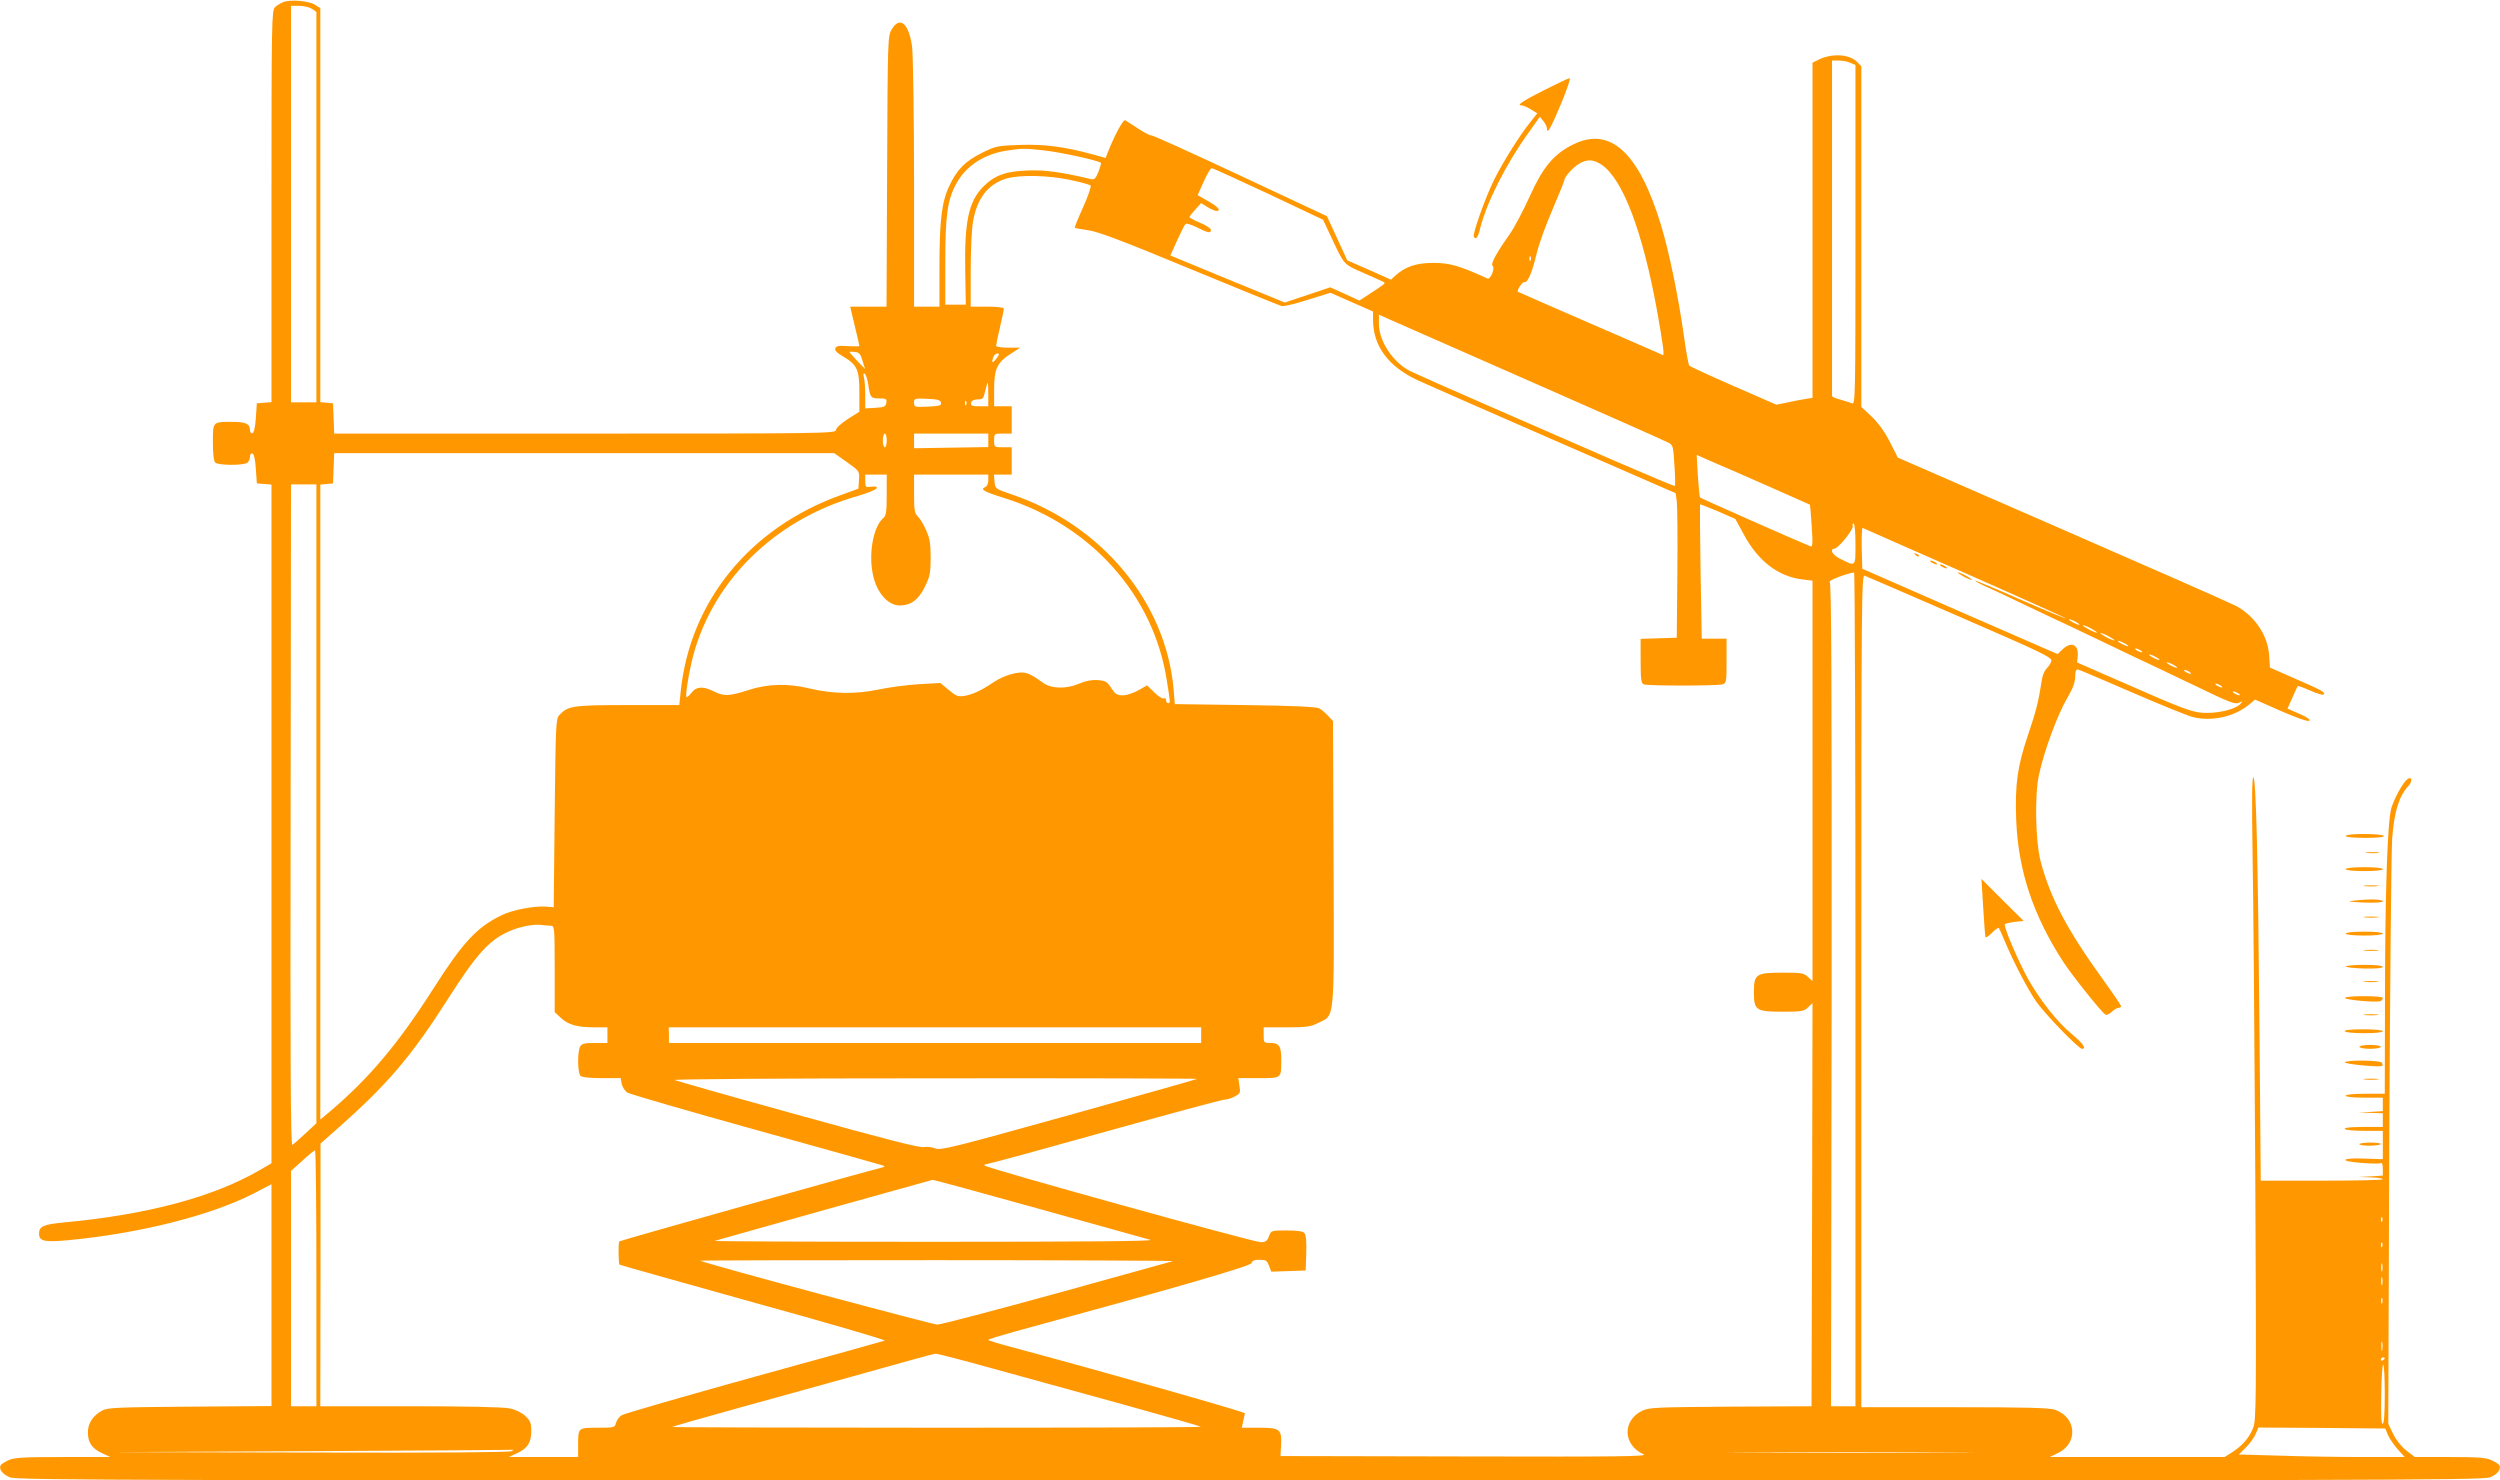 <?xml version="1.0" standalone="no"?>
<!DOCTYPE svg PUBLIC "-//W3C//DTD SVG 20010904//EN"
 "http://www.w3.org/TR/2001/REC-SVG-20010904/DTD/svg10.dtd">
<svg version="1.0" xmlns="http://www.w3.org/2000/svg"
 width="1280pt" height="758pt" viewBox="0 0 1280 758"
 preserveAspectRatio="xMidYMid meet">
<g transform="translate(0,758) scale(0.1,-0.1)"
fill="#ff9800" stroke="none">
<path d="M1450 7569 c-13 -5 -33 -17 -42 -26 -17 -15 -18 -72 -18 -1019 l0
-1003 -37 -3 -38 -3 -5 -74 c-3 -47 -10 -76 -17 -79 -8 -2 -13 5 -13 15 0 33
-21 43 -91 43 -101 0 -99 2 -99 -104 0 -58 4 -96 12 -104 16 -16 150 -16 166
0 7 7 12 20 12 31 0 10 5 17 13 15 7 -3 14 -32 17 -79 l5 -74 38 -3 37 -3 0
-1738 0 -1737 -62 -36 c-239 -138 -574 -227 -1001 -267 -105 -10 -127 -20
-127 -57 0 -39 27 -45 147 -34 364 34 731 126 951 239 l92 48 0 -568 0 -568
-417 -3 c-374 -3 -421 -5 -450 -20 -48 -27 -73 -65 -73 -112 0 -52 21 -83 74
-107 l41 -19 -243 0 c-204 0 -250 -3 -278 -16 -19 -9 -37 -20 -40 -25 -12 -20
9 -48 47 -63 36 -15 599 -16 6349 -16 5750 0 6313 1 6349 16 38 15 59 43 47
63 -3 5 -21 16 -40 25 -27 13 -69 16 -213 16 l-179 0 -43 33 c-25 19 -52 53
-68 85 l-25 52 5 1433 c4 787 10 1491 15 1563 10 138 35 219 84 271 23 25 16
52 -8 32 -23 -19 -62 -91 -80 -145 -20 -65 -33 -434 -33 -1016 l-1 -448 -100
0 c-60 0 -100 -4 -100 -10 0 -6 38 -10 95 -10 l95 0 0 -35 0 -34 -62 -4 -63
-3 63 -2 62 -2 0 -35 0 -35 -101 0 c-64 0 -98 -4 -94 -10 3 -6 48 -10 101 -10
l94 0 0 -72 0 -73 -91 3 c-123 5 -138 -13 -20 -22 50 -4 95 -5 101 -1 6 4 10
-8 10 -29 l0 -35 -62 -4 -63 -3 63 -2 c34 -1 62 -5 62 -10 0 -4 -141 -7 -312
-7 l-313 0 -6 730 c-8 928 -18 1335 -32 1335 -7 0 -8 -121 -4 -382 4 -211 10
-951 14 -1644 6 -1182 5 -1265 -11 -1305 -20 -51 -55 -91 -108 -125 l-38 -24
-447 0 -448 0 43 21 c103 51 94 182 -16 221 -29 10 -145 13 -514 13 l-478 0 0
2132 c0 2064 1 2132 18 2125 10 -4 231 -99 490 -212 424 -184 471 -207 465
-225 -3 -11 -14 -28 -24 -37 -10 -10 -21 -35 -24 -55 -18 -116 -30 -164 -70
-281 -56 -166 -69 -256 -62 -441 10 -257 86 -487 241 -726 48 -73 195 -257
216 -270 6 -3 20 3 32 14 12 12 28 21 35 21 7 0 13 4 13 8 0 5 -43 68 -95 140
-183 254 -268 415 -318 606 -25 99 -30 333 -8 436 26 124 96 313 147 399 26
44 38 76 39 105 0 30 4 40 15 38 8 -2 133 -55 278 -118 145 -63 284 -119 308
-125 98 -25 215 1 291 65 l29 24 134 -59 c85 -37 138 -55 144 -49 6 6 -13 19
-51 35 l-61 27 25 56 c14 32 26 58 28 60 1 1 30 -9 64 -24 34 -15 64 -24 68
-20 11 11 -6 20 -143 80 l-132 58 -4 62 c-6 102 -73 202 -170 254 -24 13 -423
189 -887 391 l-844 368 -40 79 c-25 50 -58 96 -93 130 l-54 51 0 872 0 872
-23 23 c-40 40 -131 44 -199 9 l-28 -14 0 -858 0 -858 -37 -6 c-21 -3 -63 -11
-93 -18 l-55 -11 -220 96 c-121 53 -223 100 -226 104 -4 4 -17 75 -28 157 -29
203 -75 425 -117 564 -113 371 -260 506 -450 411 -99 -49 -154 -115 -222 -266
-33 -73 -79 -160 -103 -194 -69 -97 -99 -154 -87 -161 15 -9 -11 -72 -26 -65
-142 65 -193 80 -276 80 -89 0 -145 -19 -197 -66 l-21 -20 -112 50 -112 49
-52 113 -52 113 -444 208 c-245 115 -449 207 -455 206 -5 -2 -35 13 -65 33
-30 20 -61 40 -68 44 -11 7 -55 -75 -93 -171 l-8 -22 -68 19 c-143 39 -243 52
-369 48 -116 -4 -125 -5 -197 -41 -86 -43 -128 -85 -168 -172 -38 -81 -49
-178 -49 -416 l0 -199 -65 0 -65 0 0 628 c0 345 -5 661 -10 702 -16 120 -63
160 -104 90 -21 -34 -21 -49 -24 -727 l-3 -693 -93 0 -93 0 23 -97 c13 -54 24
-101 24 -104 0 -3 -26 -3 -59 -1 -46 3 -59 1 -64 -11 -4 -11 7 -23 38 -41 74
-44 85 -68 85 -184 l0 -100 -60 -38 c-35 -23 -60 -46 -60 -56 0 -17 -68 -18
-1285 -18 l-1284 0 -3 78 -3 77 -32 3 -33 3 0 1008 0 1009 -26 17 c-32 21
-129 29 -164 14z m148 -35 l22 -15 0 -1000 0 -999 -65 0 -65 0 0 1015 0 1015
43 0 c23 0 53 -7 65 -16z m7877 -276 l25 -11 0 -870 c0 -824 -1 -869 -17 -862
-10 4 -37 12 -60 19 -24 6 -43 14 -43 19 0 4 0 392 0 862 l0 855 35 0 c19 0
46 -5 60 -12z m-4130 -448 c78 -8 281 -52 292 -64 2 -2 -4 -22 -13 -46 -14
-34 -21 -41 -38 -37 -156 37 -238 48 -326 44 -111 -4 -168 -25 -225 -82 -76
-76 -98 -181 -93 -438 l3 -167 -52 0 -53 0 0 218 c0 241 11 320 57 403 49 90
143 151 259 168 81 12 87 12 189 1z m2856 -74 c108 -74 209 -340 283 -746 32
-182 39 -233 29 -228 -4 3 -172 76 -373 163 -201 87 -366 160 -368 161 -9 5
24 54 34 50 15 -6 39 49 63 151 11 45 47 145 81 223 33 77 60 144 60 149 0 15
43 63 74 82 42 25 74 24 117 -5z m-1706 -149 l279 -132 33 -70 c78 -167 68
-155 173 -202 52 -23 100 -44 105 -47 11 -6 4 -11 -76 -63 l-49 -32 -74 34
-75 34 -116 -39 -117 -39 -293 120 -293 121 35 77 c19 42 38 80 43 84 4 5 30
-3 58 -17 58 -29 72 -32 72 -13 0 7 -25 24 -55 36 -30 13 -55 26 -55 29 0 4
14 22 30 39 l30 33 32 -20 c18 -11 39 -20 46 -20 27 0 9 21 -42 50 l-54 31 31
69 c17 39 36 70 41 69 6 0 137 -60 291 -132z m-1017 72 c53 -11 101 -24 106
-29 4 -4 -13 -54 -38 -110 -26 -57 -45 -104 -43 -106 2 -2 33 -8 70 -13 50 -7
179 -56 519 -197 249 -103 461 -189 470 -191 9 -3 70 11 134 32 l116 36 109
-48 109 -48 0 -45 c1 -134 80 -239 233 -309 45 -21 360 -159 699 -307 l617
-269 6 -40 c3 -22 5 -188 3 -370 l-3 -330 -92 -3 -93 -3 0 -113 c0 -95 3 -115
16 -120 20 -8 372 -8 402 0 21 6 22 11 22 120 l0 114 -63 0 -64 0 -6 342 c-3
189 -4 344 -3 345 1 2 43 -14 92 -35 l89 -39 43 -79 c74 -138 177 -216 302
-231 l50 -6 0 -1025 0 -1025 -23 21 c-21 20 -34 22 -128 22 -139 0 -149 -7
-149 -100 0 -93 10 -100 149 -100 94 0 107 2 128 22 l23 22 -2 -1032 -3 -1032
-415 -2 c-386 -3 -418 -4 -454 -22 -101 -51 -96 -175 9 -222 25 -11 -119 -13
-915 -11 l-944 2 3 52 c4 86 -4 93 -110 93 l-91 0 7 33 c4 17 8 36 9 41 1 7
-757 222 -1191 338 -68 18 -123 35 -123 38 0 3 62 22 138 43 817 222 1207 335
1210 350 3 12 14 17 41 17 32 0 38 -4 48 -30 l12 -31 88 3 88 3 3 88 c2 57 -1
94 -9 103 -8 10 -35 14 -91 14 -79 0 -80 0 -91 -30 -9 -24 -17 -30 -42 -30
-37 0 -1415 382 -1415 393 0 4 6 7 13 7 8 0 280 74 605 165 325 91 601 165
612 165 12 0 35 7 52 16 28 15 30 19 24 55 l-6 39 104 0 c119 0 116 -3 116 94
0 71 -10 86 -57 86 -32 0 -33 1 -33 40 l0 40 118 0 c102 0 124 3 162 23 85 42
81 -6 78 819 l-3 726 -25 27 c-14 15 -34 32 -45 38 -14 8 -134 14 -380 17
l-360 5 -6 75 c-39 447 -368 843 -830 999 -83 28 -84 29 -87 65 l-3 36 45 0
46 0 0 70 0 70 -45 0 c-45 0 -45 0 -45 35 0 35 0 35 45 35 l45 0 0 70 0 70
-45 0 -45 0 0 88 c0 104 16 137 87 182 l47 30 -62 0 c-34 0 -62 4 -62 10 0 5
9 48 20 95 11 47 20 90 20 95 0 6 -37 10 -85 10 l-85 0 0 183 c0 100 5 211 11
247 19 121 76 196 169 225 68 21 215 18 328 -6z m2359 -411 c-3 -8 -6 -5 -6 6
-1 11 2 17 5 13 3 -3 4 -12 1 -19z m8 -625 c369 -162 682 -301 696 -309 25
-12 26 -18 32 -115 4 -57 5 -105 2 -107 -2 -2 -138 55 -302 126 -164 72 -460
201 -658 287 -198 86 -375 165 -395 175 -88 45 -160 153 -160 242 l0 47 58
-26 c31 -14 359 -158 727 -320z m-3429 110 l13 -42 -40 41 c-21 23 -39 43 -39
45 0 3 12 3 27 1 22 -2 29 -10 39 -45z m687 13 c-21 -28 -28 -26 -18 3 3 12
13 21 21 21 12 0 12 -4 -3 -24z m-658 -132 c10 -70 13 -74 57 -74 35 0 39 -2
36 -22 -3 -20 -10 -23 -55 -26 l-53 -3 0 68 c0 37 -3 79 -7 92 -4 16 -2 22 4
18 6 -4 14 -28 18 -53z m615 -54 l0 -60 -46 0 c-38 0 -45 3 -42 17 2 12 13 17
33 18 27 0 31 4 39 43 6 23 11 42 13 42 2 0 3 -27 3 -60z m-242 -42 c3 -14 -8
-17 -67 -20 -68 -3 -71 -2 -71 20 0 22 3 23 67 20 54 -2 68 -6 71 -20z m129
-10 c-3 -8 -6 -5 -6 6 -1 11 2 17 5 13 3 -3 4 -12 1 -19z m-407 -183 c0 -19
-4 -35 -10 -35 -5 0 -10 16 -10 35 0 19 5 35 10 35 6 0 10 -16 10 -35z m520 0
l0 -34 -190 -3 -190 -3 0 38 0 37 190 0 190 0 0 -35z m-724 -111 c65 -46 65
-47 62 -91 l-3 -45 -90 -33 c-466 -167 -773 -544 -820 -1007 l-7 -68 -265 0
c-282 0 -306 -4 -350 -52 -17 -19 -18 -52 -23 -502 l-5 -481 -38 3 c-59 5
-177 -17 -231 -45 -125 -61 -197 -139 -346 -373 -182 -285 -329 -460 -532
-632 l-48 -40 0 1625 0 1626 33 3 32 3 3 78 3 77 1280 0 1280 0 65 -46z m4719
-124 c116 -51 211 -93 212 -94 1 -1 5 -51 9 -111 6 -91 5 -107 -7 -102 -69 28
-562 246 -565 250 -2 2 -7 52 -11 111 l-6 107 79 -35 c43 -18 174 -75 289
-126z m-4515 -44 c0 -82 -3 -106 -16 -117 -57 -47 -81 -204 -49 -314 23 -80
77 -135 131 -135 58 0 97 29 130 97 25 51 29 69 29 148 0 73 -5 100 -24 142
-12 28 -31 59 -42 69 -16 15 -19 31 -19 116 l0 98 190 0 190 0 0 -29 c0 -17
-6 -31 -16 -35 -28 -11 -5 -24 95 -55 449 -140 770 -500 836 -941 18 -113 18
-110 5 -110 -5 0 -10 7 -10 16 0 8 -5 12 -11 8 -6 -3 -28 10 -48 30 l-38 37
-44 -25 c-24 -14 -60 -26 -80 -26 -30 0 -39 6 -60 38 -21 33 -29 37 -70 40
-29 2 -62 -4 -93 -18 -68 -29 -143 -27 -187 5 -73 53 -93 59 -151 46 -29 -6
-73 -25 -98 -42 -66 -45 -111 -65 -152 -72 -33 -5 -43 -1 -80 30 l-43 36 -110
-6 c-60 -4 -155 -16 -210 -28 -115 -24 -231 -22 -350 6 -110 27 -214 24 -313
-8 -99 -32 -125 -33 -177 -7 -54 27 -89 26 -113 -5 -11 -14 -23 -25 -26 -25
-8 0 3 82 24 176 93 405 417 731 850 854 52 15 96 33 98 40 3 9 -4 11 -27 8
-29 -4 -31 -3 -31 29 l0 33 55 0 55 0 0 -104z m-2920 -1581 l0 -1636 -56 -52
c-31 -29 -61 -55 -67 -59 -9 -5 -11 411 -9 1688 l2 1694 65 0 65 0 0 -1635z
m7880 1329 c0 -119 3 -116 -82 -73 -37 19 -52 48 -25 50 19 1 99 100 93 115
-3 8 -1 14 4 14 6 0 10 -44 10 -106z m563 -149 c284 -125 516 -230 514 -231
-2 -2 -106 41 -232 96 -125 55 -230 99 -232 97 -2 -2 25 -17 59 -32 35 -16
128 -59 208 -98 80 -38 174 -83 210 -99 36 -17 135 -64 220 -105 85 -41 175
-84 200 -95 25 -12 132 -63 239 -114 167 -81 196 -92 215 -82 19 10 20 9 8 -5
-21 -25 -100 -47 -170 -47 -73 0 -102 10 -452 164 l-215 94 3 32 c6 59 -33 78
-77 36 l-26 -25 -500 218 -500 219 -3 107 c-1 58 1 105 5 102 4 -2 241 -107
526 -232z m-563 -2130 l0 -2135 -62 0 -63 0 3 2107 c1 1605 -1 2108 -10 2114
-9 6 89 44 125 48 4 1 7 -960 7 -2134z m1130 1880 c14 -8 21 -14 15 -14 -5 0
-21 6 -35 14 -14 8 -20 14 -15 14 6 0 21 -6 35 -14z m80 -35 c19 -11 31 -19
25 -19 -5 0 -26 8 -45 19 -19 11 -30 19 -25 19 6 0 26 -8 45 -19z m90 -40 c19
-11 31 -19 25 -19 -5 0 -26 8 -45 19 -19 11 -30 19 -25 19 6 0 26 -8 45 -19z
m80 -35 c14 -8 21 -14 15 -14 -5 0 -21 6 -35 14 -14 8 -20 14 -15 14 6 0 21
-6 35 -14z m80 -35 c8 -5 11 -10 5 -10 -5 0 -17 5 -25 10 -8 5 -10 10 -5 10 6
0 17 -5 25 -10z m80 -35 c14 -8 21 -14 15 -14 -5 0 -21 6 -35 14 -14 8 -20 14
-15 14 6 0 21 -6 35 -14z m90 -40 c14 -8 21 -14 15 -14 -5 0 -21 6 -35 14 -14
8 -20 14 -15 14 6 0 21 -6 35 -14z m80 -35 c8 -5 11 -10 5 -10 -5 0 -17 5 -25
10 -8 5 -10 10 -5 10 6 0 17 -5 25 -10z m160 -70 c8 -5 11 -10 5 -10 -5 0 -17
5 -25 10 -8 5 -10 10 -5 10 6 0 17 -5 25 -10z m90 -40 c8 -5 11 -10 5 -10 -5
0 -17 5 -25 10 -8 5 -10 10 -5 10 6 0 17 -5 25 -10z m-8639 -1190 c18 0 19
-12 19 -221 l0 -221 31 -29 c38 -36 85 -49 172 -49 l67 0 0 -40 0 -40 -65 0
c-53 0 -66 -3 -75 -19 -14 -27 -13 -134 2 -149 8 -8 47 -12 109 -12 l97 0 5
-30 c4 -16 17 -36 29 -44 13 -8 309 -94 658 -191 349 -97 642 -179 650 -182
12 -5 11 -7 -5 -11 -62 -14 -1340 -373 -1344 -378 -6 -5 -5 -114 1 -119 2 -2
312 -89 688 -194 377 -104 678 -192 670 -195 -8 -3 -310 -87 -670 -186 -360
-100 -665 -188 -677 -196 -13 -8 -25 -25 -29 -39 -6 -24 -9 -25 -94 -25 -101
0 -100 1 -100 -91 l0 -59 -177 0 -178 0 41 19 c55 25 74 54 74 114 0 42 -5 53
-30 77 -18 17 -50 33 -81 39 -32 7 -219 11 -509 11 l-460 0 1 673 0 672 85 75
c256 226 379 370 564 660 149 234 214 306 315 351 56 25 129 39 169 33 16 -2
37 -4 47 -4z m3329 -560 l0 -40 -1362 0 -1363 0 0 40 -1 40 1363 0 1363 0 0
-40z m-21 -224 c-2 -2 -298 -86 -657 -186 -593 -165 -656 -181 -683 -170 -16
7 -43 10 -59 7 -21 -5 -203 42 -642 164 -337 93 -622 174 -633 179 -12 5 540
9 1329 9 742 1 1347 -1 1345 -3z m-4509 -1021 l0 -655 -65 0 -65 0 0 602 0
603 58 52 c31 29 60 52 65 53 4 0 7 -295 7 -655z m3699 356 c295 -82 552 -154
571 -159 23 -7 -346 -10 -1105 -10 -627 0 -1133 2 -1125 5 107 31 1107 311
1114 312 5 1 251 -66 545 -148z m6878 -63 c-3 -8 -6 -5 -6 6 -1 11 2 17 5 13
3 -3 4 -12 1 -19z m0 -130 c-3 -8 -6 -5 -6 6 -1 11 2 17 5 13 3 -3 4 -12 1
-19z m-6192 -75 c-11 -3 -279 -77 -595 -165 -316 -87 -591 -159 -610 -160 -26
0 -1143 300 -1215 327 -5 2 541 3 1215 3 674 0 1216 -3 1205 -5z m6192 -50
c-3 -10 -5 -2 -5 17 0 19 2 27 5 18 2 -10 2 -26 0 -35z m0 -70 c-3 -10 -5 -2
-5 17 0 19 2 27 5 18 2 -10 2 -26 0 -35z m0 -95 c-3 -7 -5 -2 -5 12 0 14 2 19
5 13 2 -7 2 -19 0 -25z m0 -240 c-2 -13 -4 -5 -4 17 -1 22 1 32 4 23 2 -10 2
-28 0 -40z m-7121 -93 c148 -41 449 -124 668 -184 220 -61 402 -113 404 -116
3 -3 -606 -5 -1353 -5 -747 0 -1356 2 -1354 4 2 2 162 48 354 101 560 155 742
205 865 240 63 18 122 33 131 34 10 0 138 -33 285 -74z m7134 51 c0 -3 -4 -8
-10 -11 -5 -3 -10 -1 -10 4 0 6 5 11 10 11 6 0 10 -2 10 -4z m0 -187 c0 -99
-4 -149 -11 -149 -7 0 -9 49 -7 154 1 85 6 152 10 149 5 -2 8 -71 8 -154z m16
-206 c8 -18 31 -51 50 -73 l36 -40 -213 0 c-118 0 -309 3 -425 7 l-211 6 36
36 c20 20 43 51 50 69 l14 33 325 -2 325 -3 13 -33z m-9606 -83 c-9 -6 -389
-9 -1035 -7 l-1020 2 1025 5 c564 3 1030 6 1035 7 6 2 3 -2 -5 -7z m7368 -7
c-278 -2 -737 -2 -1020 0 -282 1 -54 2 507 2 561 0 792 -1 513 -2z"/>
<path d="M9807 4739 c7 -7 15 -10 18 -7 3 3 -2 9 -12 12 -14 6 -15 5 -6 -5z"/>
<path d="M9890 4700 c8 -5 20 -10 25 -10 6 0 3 5 -5 10 -8 5 -19 10 -25 10 -5
0 -3 -5 5 -10z"/>
<path d="M9940 4680 c8 -5 20 -10 25 -10 6 0 3 5 -5 10 -8 5 -19 10 -25 10 -5
0 -3 -5 5 -10z"/>
<path d="M10050 4630 c19 -11 40 -19 45 -19 6 0 -6 8 -25 19 -19 11 -39 19
-45 19 -5 0 6 -8 25 -19z"/>
<path d="M7903 7117 c-114 -58 -141 -77 -110 -77 6 0 27 -9 45 -20 l33 -20
-34 -43 c-53 -65 -140 -203 -186 -295 -45 -90 -113 -281 -105 -294 11 -18 21
-5 33 45 34 134 134 331 249 490 l56 79 18 -22 c10 -12 18 -28 18 -36 0 -36
19 -3 71 121 31 74 52 135 45 135 -6 -1 -66 -29 -133 -63z"/>
<path d="M12010 3300 c0 -6 40 -10 101 -10 64 0 98 4 94 10 -3 6 -48 10 -101
10 -56 0 -94 -4 -94 -10z"/>
<path d="M12118 3213 c18 -2 45 -2 60 0 15 2 0 4 -33 4 -33 0 -45 -2 -27 -4z"/>
<path d="M12010 3130 c0 -6 38 -10 95 -10 57 0 95 4 95 10 0 6 -38 10 -95 10
-57 0 -95 -4 -95 -10z"/>
<path d="M10154 2932 c5 -81 10 -149 12 -151 3 -3 18 8 34 24 16 16 32 27 34
24 2 -2 16 -33 31 -69 43 -103 112 -236 157 -303 41 -62 220 -247 238 -247 25
0 4 29 -54 77 -73 60 -164 176 -224 284 -52 95 -126 269 -117 277 3 3 26 9 51
12 l45 5 -108 107 -108 108 9 -148z"/>
<path d="M12108 3043 c17 -2 47 -2 65 0 17 2 3 4 -33 4 -36 0 -50 -2 -32 -4z"/>
<path d="M12055 2969 c-42 -4 -34 -6 48 -10 61 -2 97 0 97 6 0 11 -67 13 -145
4z"/>
<path d="M12108 2883 c17 -2 47 -2 65 0 17 2 3 4 -33 4 -36 0 -50 -2 -32 -4z"/>
<path d="M12010 2800 c0 -6 38 -10 95 -10 57 0 95 4 95 10 0 6 -38 10 -95 10
-57 0 -95 -4 -95 -10z"/>
<path d="M12108 2713 c17 -2 47 -2 65 0 17 2 3 4 -33 4 -36 0 -50 -2 -32 -4z"/>
<path d="M12010 2632 c0 -5 43 -9 95 -11 60 -1 95 2 95 9 0 6 -37 10 -95 10
-52 0 -95 -4 -95 -8z"/>
<path d="M12108 2553 c17 -2 47 -2 65 0 17 2 3 4 -33 4 -36 0 -50 -2 -32 -4z"/>
<path d="M12006 2471 c-7 -10 169 -26 184 -16 5 3 10 10 10 16 0 11 -187 12
-194 0z"/>
<path d="M12108 2383 c17 -2 47 -2 65 0 17 2 3 4 -33 4 -36 0 -50 -2 -32 -4z"/>
<path d="M12005 2300 c3 -6 48 -10 101 -10 56 0 94 4 94 10 0 6 -40 10 -101
10 -64 0 -98 -4 -94 -10z"/>
<path d="M12080 2220 c0 -5 25 -10 55 -10 30 0 55 5 55 10 0 6 -25 10 -55 10
-30 0 -55 -4 -55 -10z"/>
<path d="M12006 2141 c-6 -9 182 -27 191 -18 3 3 2 10 -2 16 -8 13 -181 15
-189 2z"/>
<path d="M12108 2053 c17 -2 47 -2 65 0 17 2 3 4 -33 4 -36 0 -50 -2 -32 -4z"/>
<path d="M12080 1722 c0 -5 25 -8 55 -8 30 1 55 4 55 9 0 4 -25 7 -55 7 -30 0
-55 -4 -55 -8z"/>
</g>
</svg>
